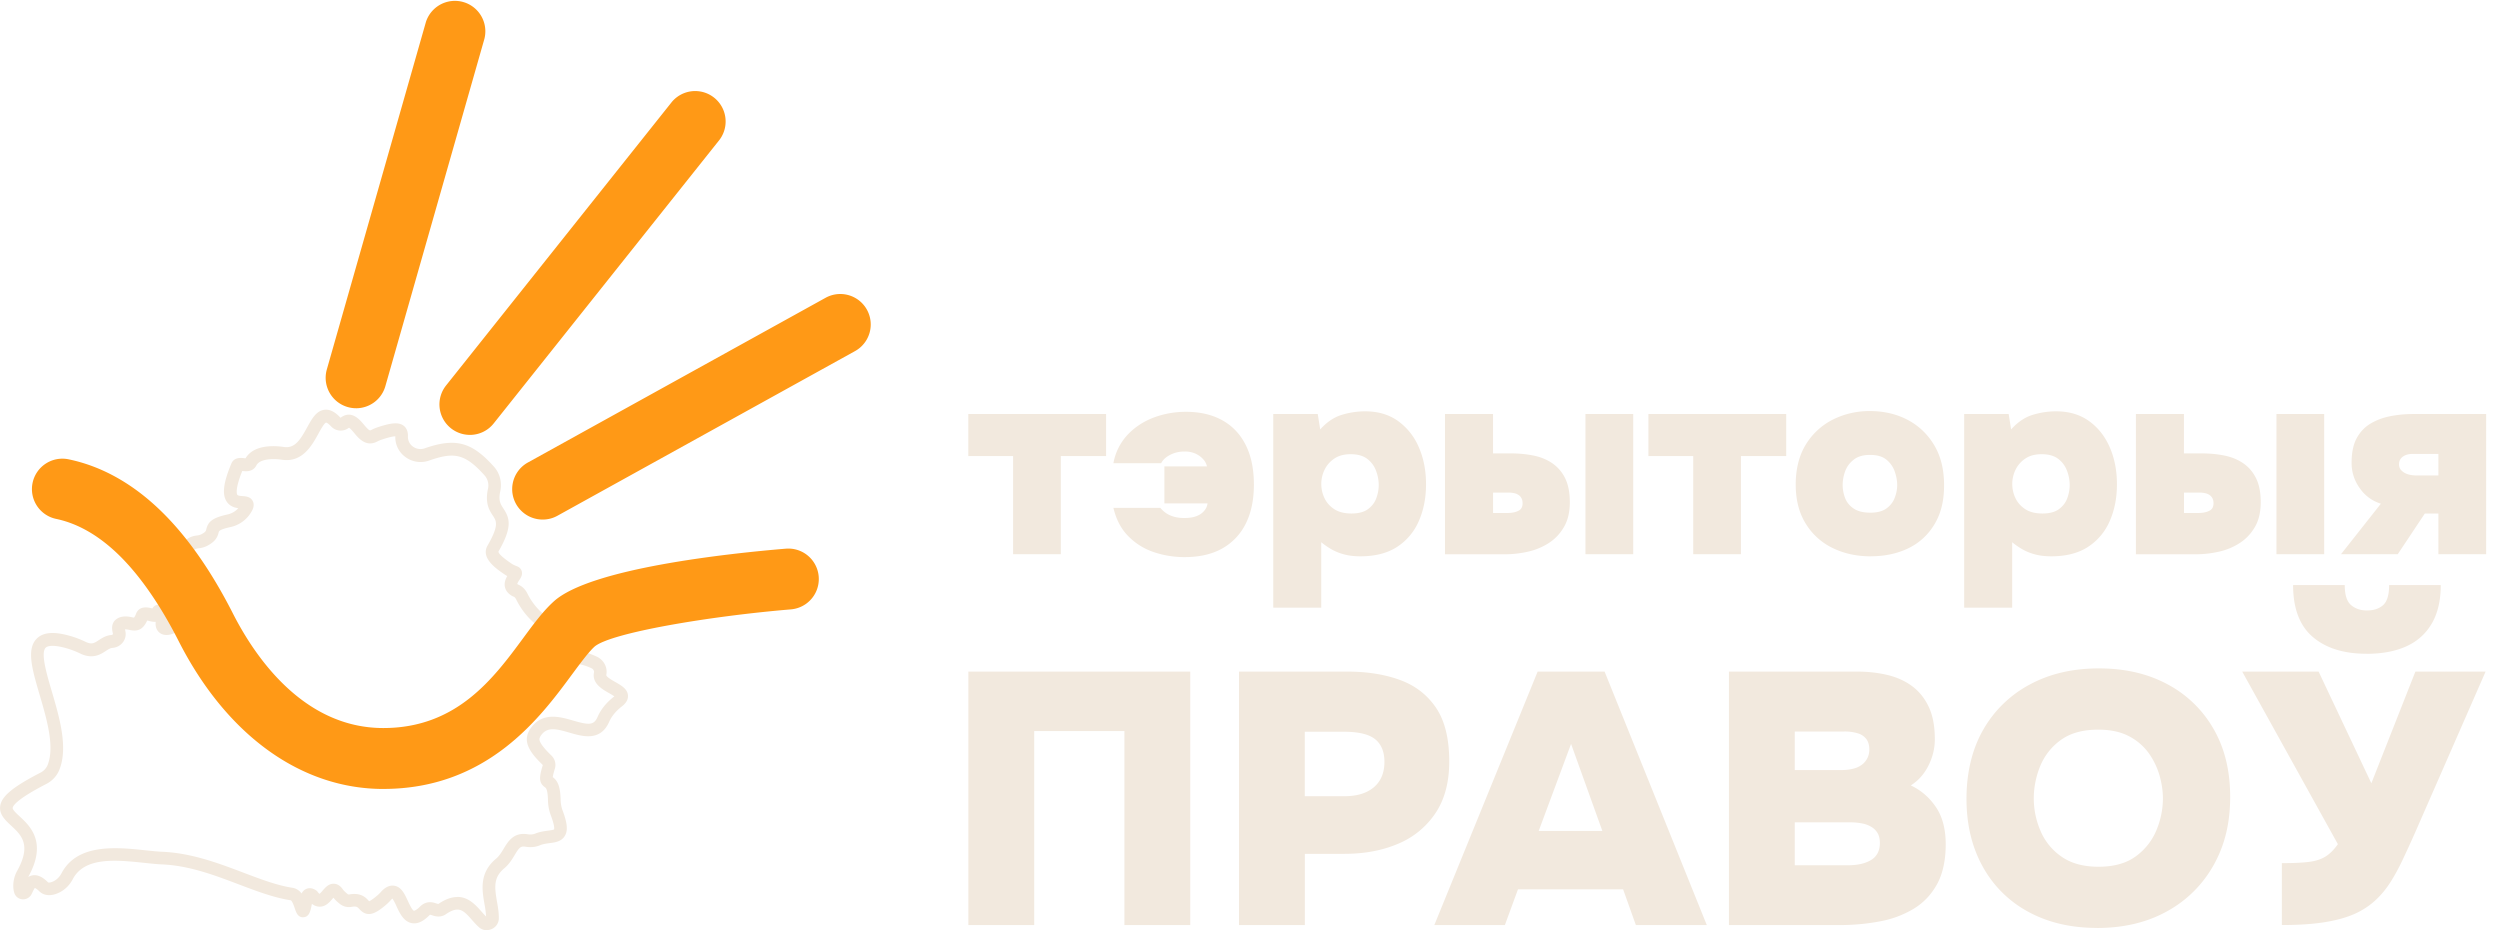 <svg xmlns="http://www.w3.org/2000/svg" width="129" height="48" fill="none" viewBox="0 0 129 48"><g clip-path="url(#clip0_2085_554)"><path fill="#F2E9DE" d="M52.275 28.598v-5.065h-2.31v-2.169h7.11v2.169h-2.337v5.065zM61.136 28.748q-.84-.001-1.603-.26a3.3 3.3 0 0 1-1.317-.825c-.37-.374-.622-.86-.764-1.456h2.422q.139.166.314.282.176.116.406.178.232.062.511.062.419 0 .679-.116a.9.9 0 0 0 .385-.295.7.7 0 0 0 .14-.343h-2.226v-1.908h2.197a.8.8 0 0 0-.189-.364 1.2 1.2 0 0 0-.392-.29 1.34 1.34 0 0 0-.581-.115q-.28 0-.524.082-.243.084-.421.22a.9.9 0 0 0-.258.302h-2.463a2.9 2.9 0 0 1 .72-1.456q.554-.59 1.343-.894a4.7 4.7 0 0 1 1.685-.302q1.092.001 1.877.44.784.437 1.204 1.277.419.838.42 2.032c0 .795-.139 1.459-.42 2.02A2.96 2.96 0 0 1 63.07 28.3q-.791.446-1.94.447zM65.7 31.358v-9.994h2.296l.126.795q.504-.562 1.1-.748a4.1 4.1 0 0 1 1.224-.186q.993 0 1.693.5a3.2 3.2 0 0 1 1.072 1.353q.372.851.372 1.908t-.372 1.9a3 3 0 0 1-1.12 1.333q-.748.487-1.898.487-.492 0-.875-.11a2.7 2.7 0 0 1-.666-.282 4 4 0 0 1-.476-.335v3.376h-2.478zm4.03-4.861q.562 0 .868-.233c.204-.155.349-.348.426-.575a2 2 0 0 0 .119-.659 2.1 2.1 0 0 0-.14-.74 1.36 1.36 0 0 0-.454-.613q-.314-.24-.86-.24-.504 0-.839.227a1.46 1.46 0 0 0-.503.576 1.69 1.69 0 0 0-.008 1.454q.163.35.504.575.344.227.888.228M74.561 28.598v-7.234h2.479v2.032h.937q.602 0 1.149.11.546.11.965.393a2 2 0 0 1 .666.77q.245.487.246 1.241 0 .756-.295 1.27-.293.515-.777.832a3.3 3.3 0 0 1-1.076.452q-.596.136-1.211.137h-3.08zm2.479-2.127h.686q.238.001.393-.034a.9.9 0 0 0 .258-.095.35.35 0 0 0 .147-.158.5.5 0 0 0 .041-.22q.001-.135-.049-.24a.45.45 0 0 0-.14-.17.6.6 0 0 0-.229-.103 1.4 1.4 0 0 0-.336-.034h-.769v1.056zm4.77 2.127v-7.234h2.464v7.234zM87.37 28.598v-5.065h-2.312v-2.169h7.11v2.169h-2.336v5.065zM96.537 28.707q-1.092 0-1.967-.427a3.3 3.3 0 0 1-1.392-1.257q-.519-.83-.519-2.024c0-.795.176-1.502.524-2.065a3.45 3.45 0 0 1 1.392-1.283 4.2 4.2 0 0 1 1.918-.44c.7 0 1.366.15 1.939.453q.86.452 1.37 1.303.513.851.512 2.073c0 .816-.163 1.457-.49 2.004q-.491.824-1.343 1.242-.854.417-1.947.418zm-.041-2.252q.545.001.847-.22.301-.22.425-.55.128-.329.127-.657 0-.33-.126-.695a1.35 1.35 0 0 0-.427-.612q-.3-.248-.846-.248c-.364 0-.638.083-.847.248q-.314.248-.442.604a2.1 2.1 0 0 0-.126.7q0 .34.126.674c.086.22.23.4.442.542q.315.212.847.212zM101.352 31.358v-9.994h2.295l.127.795q.503-.562 1.099-.748a4.1 4.1 0 0 1 1.224-.186q.995 0 1.694.5.7.5 1.071 1.353.372.851.372 1.908t-.372 1.9a3 3 0 0 1-1.12 1.333q-.747.487-1.898.487-.492 0-.875-.11a2.7 2.7 0 0 1-.666-.282 4 4 0 0 1-.475-.335v3.376h-2.479zm4.033-4.861q.561 0 .867-.233c.204-.155.349-.348.426-.575a2 2 0 0 0 .119-.659 2.1 2.1 0 0 0-.14-.74 1.35 1.35 0 0 0-.454-.613q-.314-.24-.86-.24-.504 0-.839.227a1.46 1.46 0 0 0-.503.576 1.69 1.69 0 0 0-.008 1.454q.163.35.504.575.343.227.888.228M110.213 28.598v-7.234h2.478v2.032h.937q.602 0 1.149.11t.966.393.666.77q.244.487.245 1.241 0 .756-.294 1.27-.294.515-.777.832a3.3 3.3 0 0 1-1.077.452q-.596.136-1.211.137h-3.08zm2.478-2.127h.687q.237.001.392-.034a.9.9 0 0 0 .258-.095.35.35 0 0 0 .148-.158.54.54 0 0 0 .041-.22q0-.135-.049-.24a.45.45 0 0 0-.14-.17.6.6 0 0 0-.229-.103 1.4 1.4 0 0 0-.336-.034h-.769v1.056zm4.774 2.127v-7.234h2.463v7.234zM120.795 28.598l2.058-2.607a2.05 2.05 0 0 1-1.077-.783 2.2 2.2 0 0 1-.433-1.345c0-.503.087-.932.265-1.257q.268-.487.721-.754.453-.268 1.014-.377a6 6 0 0 1 1.134-.111h3.808v7.234h-2.463v-2.101h-.7l-1.399 2.101h-2.928m3.837-4.064h1.19v-1.112h-1.317q-.182 0-.315.041a.7.7 0 0 0-.224.116.5.5 0 0 0-.135.17.5.5 0 0 0-.041.207q0 .166.085.274a.7.7 0 0 0 .217.178 1 1 0 0 0 .279.095q.146.028.258.029zM49.967 47.734v-13.08h11.45v13.08H58.02V37.722h-4.655v10.012zM63.932 47.734v-13.08h5.574q1.558 0 2.74.435 1.18.434 1.858 1.44.676 1.007.677 2.763 0 1.607-.713 2.67a4.3 4.3 0 0 1-1.934 1.58q-1.219.517-2.76.516H67.33v3.676zm3.395-6.65h2.045q.975 0 1.52-.463.544-.462.545-1.311 0-.776-.477-1.165-.48-.387-1.606-.387h-2.027zM74.011 47.734l5.332-13.08h3.454l5.274 13.08h-3.66l-.659-1.846h-5.424l-.677 1.846zm5.386-4.859h3.284l-1.614-4.49zM89.213 47.734v-13.08h6.606q.845.001 1.578.176.733.177 1.275.581.544.406.855 1.072.31.665.31 1.662 0 .703-.328 1.358t-.912 1.025q.79.37 1.296 1.118.507.747.506 1.931c0 .79-.149 1.508-.449 2.05q-.45.814-1.221 1.276a5.2 5.2 0 0 1-1.756.645q-.986.186-2.055.186zm3.397-7.998h2.383q.395-.001.677-.083a1.15 1.15 0 0 0 .449-.23.959.959 0 0 0 .338-.738q.001-.333-.142-.534a.84.84 0 0 0-.431-.305 2.3 2.3 0 0 0-.741-.1H92.61v1.995zm0 4.913h2.703q.451-.001.77-.083.317-.083.526-.23a.9.9 0 0 0 .3-.361q.093-.214.093-.47 0-.277-.093-.47a.9.9 0 0 0-.292-.333 1.4 1.4 0 0 0-.488-.204 3 3 0 0 0-.684-.064H92.61v2.218zM108.209 47.881q-2.025 0-3.547-.831a5.83 5.83 0 0 1-2.355-2.337q-.836-1.506-.836-3.5c0-1.33.286-2.554.862-3.556a6 6 0 0 1 2.404-2.336q1.539-.832 3.565-.831c1.35 0 2.515.27 3.529.813a5.93 5.93 0 0 1 2.383 2.3q.864 1.487.863 3.52c0 1.355-.284 2.504-.855 3.518a6.1 6.1 0 0 1-2.404 2.383q-1.547.86-3.614.86zm.075-3.157q1.201 0 1.934-.545a3.15 3.15 0 0 0 1.061-1.358 4.3 4.3 0 0 0 .328-1.606q0-.592-.178-1.21a3.8 3.8 0 0 0-.563-1.155 2.9 2.9 0 0 0-1.023-.867q-.638-.333-1.577-.333-1.183 0-1.916.526a3.1 3.1 0 0 0-1.069 1.34 4.4 4.4 0 0 0-.338 1.681q0 .868.349 1.68a3.05 3.05 0 0 0 1.089 1.33q.74.518 1.906.517zM117.744 47.734v-3.196q.881.001 1.399-.065.516-.065.854-.276t.638-.638l-4.936-8.904h3.942l2.721 5.762 2.272-5.762h3.622l-3.64 8.313q-.338.759-.638 1.394-.301.64-.629 1.154-.33.52-.752.914-.421.398-.986.674-.658.315-1.596.47-.937.158-2.271.157zm4.373-14q-1.765 0-2.778-.868-1.015-.869-1.015-2.677h2.665q-.001.758.328 1.035.328.277.816.276.526 0 .836-.276.31-.278.31-1.035h2.664q0 1.182-.459 1.977-.46.795-1.314 1.183-.855.387-2.056.387zM25.12 48a.6.6 0 0 1-.402-.152c-.137-.12-.256-.256-.372-.388-.434-.488-.671-.756-1.373-.263l-.05.028c-.263.122-.485.05-.617.006-.093-.031-.108-.037-.137-.016-.322.33-.62.47-.908.421-.431-.072-.64-.522-.806-.883a2.6 2.6 0 0 0-.204-.387.7.7 0 0 0-.11.106q-.104.117-.243.234c-.55.465-.948.649-1.353.204-.1-.108-.15-.162-.4-.116a.76.76 0 0 1-.615-.157 2 2 0 0 1-.325-.315l-.05.057c-.149.175-.358.415-.673.405a.64.64 0 0 1-.387-.147l-.01.051c-.065.32-.125.625-.43.643-.28.018-.374-.248-.438-.441-.031-.096-.13-.385-.207-.434-.872-.132-1.758-.47-2.695-.824-1.278-.485-2.6-.986-4.035-1.032-.269-.016-.55-.047-.847-.078-1.438-.15-3.067-.32-3.677.842-.157.3-.39.534-.673.679-.413.212-.8.194-1.056-.052a.9.9 0 0 0-.228-.175c-.038.049-.092.16-.126.23l-.044.093a.49.49 0 0 1-.47.265.47.47 0 0 1-.418-.322 1.1 1.1 0 0 1-.054-.31 1.6 1.6 0 0 1 .209-.855c.736-1.332.199-1.833-.323-2.315-.304-.284-.622-.579-.563-1.01.07-.503.65-.986 2.076-1.722a.77.77 0 0 0 .37-.392c.376-.943-.04-2.363-.409-3.617-.387-1.32-.692-2.36-.152-2.907.434-.44 1.19-.29 1.722-.14.256.072.516.17.793.302l.056.026c.284.119.408.036.633-.111.168-.108.374-.245.656-.266a.08.08 0 0 0 .064-.034.05.05 0 0 0 .008-.038c-.116-.429.008-.713.367-.842l.025-.008c.25-.067.46-.02.597.008a1 1 0 0 0 .1.018.7.7 0 0 0 .109-.214l.01-.023c.189-.393.617-.287.8-.243q.015.002.029.008a.37.37 0 0 1 .222-.184c.196-.059.39.04.573.292.1.14.127.315.067.475q-.02.053-.028.09A.66.66 0 0 0 9 31.81c.05-.09.028-.142-.018-.199-.312-.372-.416-.85-.279-1.28.072-.23.127-.491.183-.767.179-.86.383-1.833 1.263-1.931a.7.7 0 0 0 .237-.062c.222-.114.238-.17.261-.269.09-.364.287-.58 1.095-.756.222-.05.413-.163.552-.323-.204-.028-.454-.106-.612-.364-.227-.372-.15-.966.25-1.924.135-.356.512-.31.657-.294l.08.008c.433-.73 1.528-.653 1.983-.584.555.078.833-.348 1.195-1.01.243-.44.472-.859.893-.91.271-.034.54.098.821.402.008.01.026 0 .031-.005.547-.392.963.103 1.185.37.212.252.292.317.351.289.1-.05.202-.099.31-.137.76-.259 1.133-.284 1.384-.101.237.176.23.47.227.565a.61.61 0 0 0 .256.514c.175.13.402.163.606.093 1.593-.555 2.43-.336 3.579.948.302.338.423.81.325 1.262-.106.486.01.664.157.888.323.49.494.937-.253 2.23 0 .076.12.243.692.63.06.042.14.076.225.11l.067.028a.37.37 0 0 1 .217.237c.057.189-.044.346-.127.47a.8.8 0 0 0-.105.196q.005.001.038.026.315.125.486.462a3.3 3.3 0 0 0 1.17 1.317c.415.26.673.506.774.983.075.36.35.628.69.672.299.038.588.124.939.284.37.168.578.563.5.945-.02.095.308.281.468.371.307.176.625.354.65.69q.022.306-.31.563-.468.364-.658.795c-.449 1.03-1.376.761-2.05.563-.697-.204-1.14-.308-1.46.129a.5.5 0 0 0-.088.18c-.042.228.446.708.609.865a.67.67 0 0 1 .183.69c-.075.248-.1.369-.106.43.24.182.39.453.406 1.176q.006.291.103.552c.245.653.279 1.033.113 1.306-.175.292-.498.336-.784.372-.17.023-.346.047-.506.114q-.33.137-.734.072c-.255-.041-.33.039-.562.426-.132.22-.28.467-.525.677-.573.472-.521.963-.39 1.727.05.279.099.568.096.86a.61.61 0 0 1-.366.557.6.6 0 0 1-.253.054zm-1.52-1.72c.573 0 .952.426 1.234.744q.125.145.248.266a5 5 0 0 0-.085-.653c-.124-.715-.277-1.609.614-2.34.157-.136.274-.327.385-.513.217-.361.514-.855 1.231-.736a.74.74 0 0 0 .375-.028c.24-.1.48-.132.673-.158.111-.015.277-.036.315-.067 0 0 .062-.11-.17-.73q-.136-.365-.145-.77c-.012-.57-.108-.638-.154-.671-.328-.23-.303-.524-.114-1.139l-.016-.028c-.335-.33-.898-.883-.795-1.451a1.1 1.1 0 0 1 .204-.452c.607-.831 1.513-.565 2.174-.372.824.24 1.074.246 1.265-.196.17-.387.457-.743.857-1.05q.001 0 .005-.003a3 3 0 0 0-.265-.163c-.36-.204-.902-.511-.785-1.074.015-.08-.04-.173-.13-.214a2.6 2.6 0 0 0-.75-.23 1.48 1.48 0 0 1-1.25-1.187c-.042-.202-.104-.323-.48-.56a3.9 3.9 0 0 1-1.408-1.578c-.049-.096-.092-.127-.144-.145l-.057-.026q-.307-.175-.374-.451c-.055-.225.028-.429.116-.581a1 1 0 0 1-.122-.073c-.441-.299-1.265-.854-.893-1.502.602-1.043.457-1.263.274-1.541-.176-.266-.416-.63-.253-1.387a.78.78 0 0 0-.173-.687c-1.04-1.161-1.603-1.208-2.874-.766a1.31 1.31 0 0 1-1.21-.184 1.25 1.25 0 0 1-.524-1.063v-.008c-.094.002-.3.034-.744.186-.07.023-.142.06-.22.098-.552.271-.932-.18-1.156-.452-.08-.095-.212-.253-.274-.274l-.026.018a.676.676 0 0 1-.893-.085c-.178-.19-.258-.199-.26-.199-.094.021-.292.383-.398.576-.326.594-.816 1.487-1.854 1.345-.509-.077-1.149-.049-1.337.274-.178.367-.555.323-.72.305H12.5c-.38.942-.279 1.185-.256 1.226.029.049.163.06.271.067.17.013.406.031.522.248.121.22 0 .447-.041.521a1.65 1.65 0 0 1-1.113.832c-.56.124-.581.204-.6.276-.056.222-.149.46-.596.692a1.3 1.3 0 0 1-.467.129c-.38.041-.521.586-.692 1.412-.06.28-.118.57-.201.832-.067.216-.01.462.157.66.282.334.266.765-.036 1.124-.281.335-.803.57-1.154.366-.103-.06-.302-.227-.26-.604-.125.01-.246-.02-.352-.046-.026-.006-.06-.016-.087-.021-.233.514-.537.568-.914.485-.086-.018-.158-.033-.233-.026l.013.057a.7.7 0 0 1-.106.589.74.74 0 0 1-.552.307c-.106.008-.199.065-.344.16-.255.166-.64.419-1.244.166l-.085-.04a4.6 4.6 0 0 0-.692-.265c-.782-.222-1.015-.096-1.08-.031-.268.27.042 1.327.316 2.259.397 1.355.85 2.894.387 4.045-.124.31-.364.571-.679.731-1.516.782-1.712 1.12-1.727 1.229-.013.096.183.279.359.441.537.499 1.435 1.335.449 3.114 0 .005-.005.008-.005.013a.6.6 0 0 1 .22-.085c.332-.057.616.178.8.359.028.028.152.015.302-.062.16-.083.299-.225.392-.4.816-1.557 2.845-1.346 4.327-1.19.29.03.563.059.808.074 1.534.05 2.97.594 4.237 1.074.911.346 1.773.674 2.584.793a.73.73 0 0 1 .434.289c.051-.1.129-.191.25-.24.111-.047.287-.067.504.082l.041.029.031.041a.5.5 0 0 0 .1.106c.045-.033.117-.116.16-.168.143-.165.318-.369.592-.353q.26.013.452.291c.013.02.06.09.245.24a.1.1 0 0 0 .08.021c.61-.111.865.168 1.002.32l.028.031c.052-.023.176-.09.416-.294q.101-.086.175-.168c.086-.098.346-.392.7-.34.37.053.54.423.705.779.07.15.23.498.317.511.024.005.142-.033.349-.248l.039-.033c.317-.243.604-.148.756-.098.078.025.103.03.119.028.377-.258.697-.356.973-.356zM12.545 24.184l-.005.01z"/><path fill="#FF9916" d="M18.374 21.065a1.571 1.571 0 0 1-1.51-2L21.976 1.14a1.571 1.571 0 0 1 3.02.862l-5.111 17.923a1.57 1.57 0 0 1-1.51 1.141zM24.245 22.44a1.571 1.571 0 0 1-1.229-2.548l11.65-14.63a1.571 1.571 0 0 1 2.457 1.957l-11.649 14.63c-.31.39-.767.592-1.229.592M28.004 26.809a1.57 1.57 0 0 1-.761-2.946l15.356-8.496a1.57 1.57 0 1 1 1.52 2.75l-15.356 8.496c-.24.134-.5.196-.759.196"/><path fill="#FF9916" d="M19.779 40.71c-4.247 0-8.097-2.781-10.562-7.633-.94-1.845-1.955-3.317-3.016-4.373-1.048-1.04-2.158-1.689-3.304-1.929a1.57 1.57 0 1 1 .643-3.074c1.75.363 3.392 1.298 4.877 2.775 1.298 1.29 2.512 3.034 3.601 5.179 1.123 2.207 3.622 5.912 7.76 5.912 3.793 0 5.686-2.564 7.207-4.624.562-.764 1.05-1.422 1.6-1.918 1.893-1.704 8.998-2.466 11.964-2.713a1.571 1.571 0 1 1 .26 3.132c-4.2.35-9.273 1.205-10.125 1.917-.312.282-.728.847-1.172 1.446-1.629 2.208-4.355 5.902-9.733 5.902"/></g><defs><clipPath id="clip0_2085_554"><path fill="#fff" d="M0 0h128.285v48H0z"/></clipPath></defs></svg>
